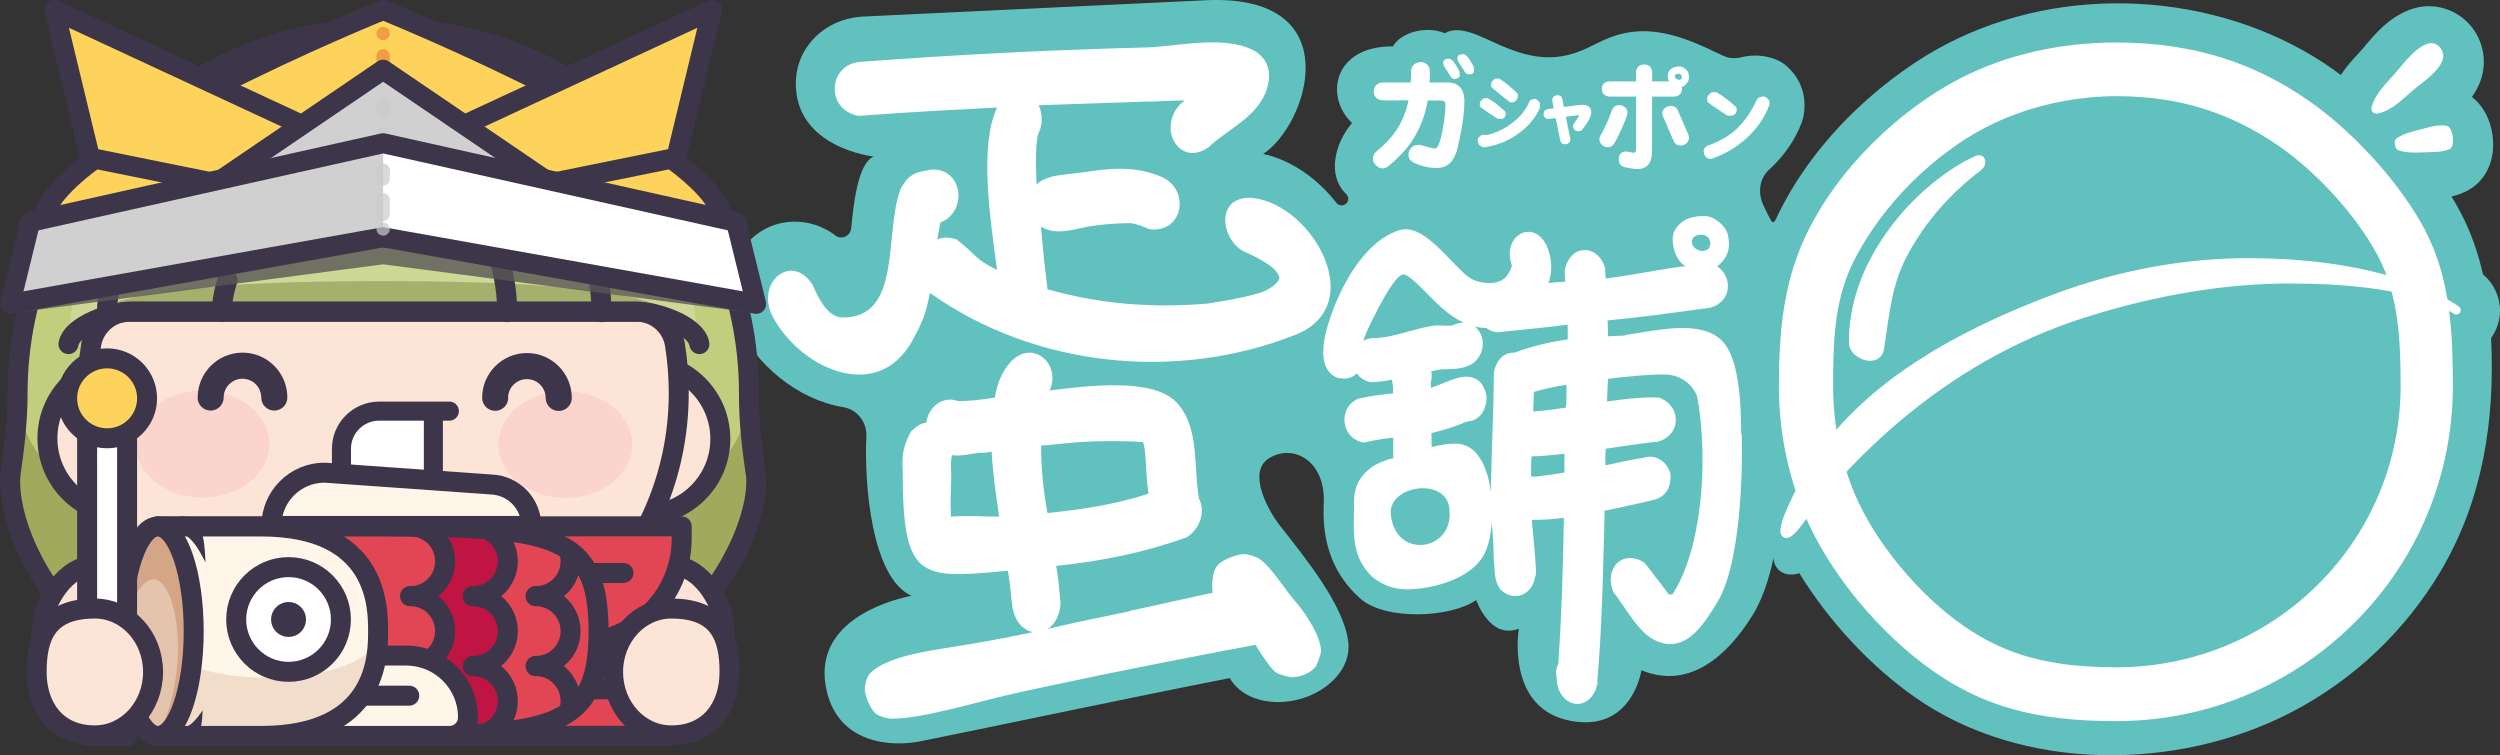 <?xml version="1.0" encoding="UTF-8"?><svg xmlns="http://www.w3.org/2000/svg" xmlns:xlink="http://www.w3.org/1999/xlink" viewBox="0 0 187.66 56.69"><rect x="0" y="0" width="187.66" height="56.69" fill="#333333" stroke="none"/><defs><style>.cls-1,.cls-2,.cls-3,.cls-4,.cls-5,.cls-6,.cls-7,.cls-8,.cls-9,.cls-10,.cls-11,.cls-12{stroke-linecap:round;stroke-linejoin:round;}.cls-1,.cls-13{fill:#e24654;}.cls-1,.cls-3,.cls-8,.cls-9,.cls-10,.cls-11,.cls-14,.cls-15{stroke:#3d364b;}.cls-1,.cls-3,.cls-8,.cls-9,.cls-11,.cls-14,.cls-15{stroke-width:1.5px;}.cls-2{stroke-dasharray:0 0 0 0 1.1 0 0 1.1;}.cls-2,.cls-16,.cls-17,.cls-3,.cls-4,.cls-5,.cls-18,.cls-6,.cls-19,.cls-20,.cls-7,.cls-21,.cls-22,.cls-12{fill:none;}.cls-2,.cls-5,.cls-12{stroke:#c9caca;}.cls-23,.cls-16,.cls-24,.cls-25,.cls-26,.cls-27,.cls-28,.cls-19,.cls-29{mix-blend-mode:multiply;}.cls-23,.cls-25,.cls-27{opacity:.4;}.cls-23,.cls-29{fill:#bc7850;}.cls-16,.cls-29,.cls-30{opacity:.2;}.cls-17{clip-path:url(#clippath-2);}.cls-31,.cls-32,.cls-9,.cls-10,.cls-30{fill:#fff;}.cls-33,.cls-14{fill:#fff6e9;}.cls-34{fill:#f198aa;}.cls-24,.cls-35,.cls-8,.cls-15{fill:#fce4d6;}.cls-25{fill:#6d742f;}.cls-32{opacity:.3;}.cls-32,.cls-30{mix-blend-mode:overlay;}.cls-36,.cls-28,.cls-11{fill:#fdd35c;}.cls-26{fill:#595757;opacity:.8;}.cls-37{fill:#c1ce7d;}.cls-4,.cls-6,.cls-7{stroke:#f08437;}.cls-5{stroke-dasharray:0 0 0 0 0 0 0 0 1.1 0 0 1.1;}.cls-38{fill:#3d364b;}.cls-27{fill:#898989;}.cls-18{isolation:isolate;}.cls-39{fill:#c01443;}.cls-40{fill:#61c1be;}.cls-6{stroke-dasharray:0 0 0 0 1.67 0 1.67 1.67;}.cls-19{opacity:.7;}.cls-7{stroke-dasharray:0 0 0 0 0 0 0 1.67 1.67 0 1.67 1.67;}.cls-21{clip-path:url(#clippath);}.cls-22{clip-path:url(#clippath-1);}.cls-10{stroke-width:1.43px;}.cls-14,.cls-15{stroke-miterlimit:10;}</style><clipPath id="clippath"><path class="cls-37" d="m56.71,35.43c-.28-1.9-.5-3.87-.49-5.89.02-15.12-12.29-27.43-27.42-27.44-15.13-.01-27.46,12.27-27.48,27.39,0,2.02-.22,3.99-.5,5.89-.74,4.95,5.72,19.8,27.93,19.82,21.49.02,28.7-14.82,27.97-19.77Z"/></clipPath><clipPath id="clippath-1"><path id="_臉-4" class="cls-8" d="m9.74,23.39c-1.43,0-2.66,1.05-2.89,2.46-.2,1.21-.3,2.41-.3,3.67.03,12.3,10.19,22.31,22.48,22.16,12.12-.15,21.91-10,21.92-22.16,0-1.24-.1-2.49-.29-3.67-.23-1.41-1.46-2.45-2.88-2.46H9.74Z"/></clipPath><clipPath id="clippath-2"><path class="cls-20" d="m25.77,55.24c15.23,0,19.16,0,19.16-7.86s-3.93-7.86-19.16-7.86h-14.35v15.72h14.35Z"/></clipPath></defs><g class="cls-18"><g id="logo"><g id="logo-白字綠框"><path id="_框" class="cls-40" d="m135.06,43.02c2.2,3.58,5.31,6.96,8.7,9.33,8.03,5.62,19.65,5.55,28.19,1.14,4.7-2.43,8.61-6.13,11.3-10.69,3.14-5.35,4.04-11.3,3.74-17.42.42-.58.66-1.28.67-2.05,0-1.07-.48-2.07-1.28-2.74-.35-1.55-.87-3.09-1.65-4.59-.22-.41-.45-.83-.71-1.25.33-.08.67-.19,1.02-.35,1.52-.71,2.31-2.33,2.06-4.23-.16-1.24-.72-2.25-1.55-2.89.2-.29.39-.6.54-.95.57-1.29.45-2.78-.33-3.99-1.05-1.62-3.12-2.31-4.93-1.59-1.55.61-2.54,1.79-3.26,2.65-.14.17-.28.34-.43.49l-.15.17c-.39.42-.86.93-1.28,1.57-.41-.31-.83-.6-1.24-.88-8.22-5.4-19.54-6-28.3-1.47-4.28,2.21-9.91,6.83-12.86,13.16-.27.57-.39.07-.91-.96-.47-.93-.37-2.05.4-2.75l.03-.02c1.1-1.02,1.92-2.21,2.41-3.5.23-.59.68-2.78-1.26-4.36-.66-.53-1.98-.88-3.27-.55-.44.11-.91.09-1.33-.1-1.36-.62-3.81-1.97-6.33-1.85-1.82.09-2.87.78-3.91,1.26-2.09.97-3.89.94-6.51-.21-1.58-.69-3.04-1.55-4.18-.91-1.53-.62-3.37.03-3.89.99-4.5-.03-5.14,3.81-3.07,5.75-1.31,1.55-1.9,3.94-.43,5.35.02.02.04.05.06.08.35.52-.42,1.06-.81.56-1.38-1.77-3.31-3.18-5.49-3.67,3.31-2.13,6.55-11.93-4.14-11.54l-26.02,1.24c-2.7.18-4.86,2.23-4.92,4.89-.12,4.96,5.84,5.61,5.84,5.61-1.25.54-1.53,3.88-1.69,5.39h0c-.06.59-.73.89-1.19.53-2.13-1.62-5.29-1.37-6.96,1.03-1.04,1.49-1.25,3.48-.57,5.31l.09.21c1.43,3.11,4.57,5.77,8.02,6.34,1.05.17,1.8,1.11,1.75,2.17-.17,3.64.4,10.66,3.39,11.99-2.08.42-7.55,2.13-6.36,7.17.93,3.91,4.76,4.21,7.05,3.75,6.06-1.22,15.31-3.19,23.2-4.74,1.27,2.16,4.61,2.26,6.79.92,1.43-.88,2.29-2.21,2.1-3.68-.36-2.76-3.21-6.25-5.13-8.69-.8-1.01-2.5-3.98-.83-5.04,1.78-1.13,4.14.13,4.13,3.09,0,.95-.43,4.62,2.74,7.43,1.86,1.66,6.77,1.46,8.7.11,0,0,1.02,3,3.2,2.15,0,0-1.03,6.04,3.94,6.93,4.59.83,5.26-3.81,5.26-3.81,3.66,1.52,6.54-1.21,8.33-4.11.73-1.15,1.23-2.69,1.59-4.32.02.88.82,1.5,1.93,1.15Z"/><path class="cls-31" d="m182.07,17.33c-1.97-3.73-5.75-7.84-9.42-10.21-3.48-2.26-7.74-3.93-13.82-3.93-3.96,0-8.13.83-11.78,2.74-4.29,2.24-9.13,6.6-11.6,11.97-1.61,3.51-1.92,7.19-1.92,11.09,0,3.31.64,6.53,1.9,9.57,1.81,4.36,5.64,9.02,9.77,11.88,3.78,2.62,7.73,3.69,13.63,3.69,4.15,0,8.11-.97,11.77-2.88,4.24-2.22,7.75-5.58,10.16-9.72,2.2-3.8,3.36-8.13,3.36-12.53,0-3.92-.16-8.05-2.06-11.66Zm-23.17,32.76c-4.98,0-8.3-.89-11.46-3.08-3.43-2.36-6.74-6.38-8.24-9.99-1.06-2.55-1.6-5.25-1.6-8.03,0-3.27.07-6.4,1.51-9.31,2.25-4.52,6.27-8.2,9.87-10.08,3.03-1.58,6.56-2.38,9.92-2.38,5.14,0,8.73,1.51,11.64,3.39,3.1,2,6.29,5.46,7.95,8.59,1.58,2.99,1.71,6.47,1.71,9.79,0,3.7-.98,7.34-2.83,10.52-2.02,3.47-4.98,6.29-8.56,8.16-3.03,1.58-6.46,2.42-9.91,2.42Z"/><path class="cls-31" d="m184.5,22.95h0s0,0,0,0c-.75-.48-5.34-3.57-15.75-3.57-4.88,0-9.81.92-14.66,2.74-13.65,5.12-17.82,11.25-19.93,16.01-.71,1.61-.51,1.92-.43,2.05.08.13.22.2.37.2.21,0,.5-.11,1.09-.9,3.26-4.36,10.36-12.18,21.26-15.63,5.38-1.71,10.58-2.57,15.44-2.57,9,0,11.69,1.89,12.24,2.23h0s.05.04.05.04c.06.04.13.06.19.06.2,0,.34-.15.34-.33,0-.14-.09-.26-.22-.31Z"/><path class="cls-31" d="m178.01,8.09c.25-.97.95-1.67,1.61-2.4.75-.82,1.49-1.97,2.55-2.39.8-.32,1.46.59,1.15,1.29-.4.92-1.49,1.58-2.24,2.23-.78.67-1.54,1.46-2.57,1.7-.26.06-.57-.13-.49-.43h0Z"/><path class="cls-31" d="m179.88,10.4c.53-.37,1.11-.5,1.69-.65.68-.17,1.38-.43,2.08-.31.48.08.68,1.53.24,1.74-.57.27-1.2.22-1.81.25-.69.03-1.38.08-2.08-.16-.24-.08-.33-.72-.12-.86h0Z"/><path class="cls-31" d="m148.71,12.77c-2.19,1.65-4.15,3.79-5.54,6.4-1.15,2.16-1.32,4.18-1.74,6.98-.25,1.65-2.62.86-2.64-.4-.08-5.88,4.4-11.26,8.73-13.67,0,0,.56-.27.75-.36.72-.32,1.05.58.43,1.04Z"/><path class="cls-31" d="m93.61,14.85c-2.5.18-1.79,3.37-.16,4.06.61.26,1.81.87,2.26,1.36.12.13.36.46.32.63-.11.44-.89.9-1.45,1.08-1.45.45-3.95.81-3.95.81-4.27.36-8.22,0-12.01-1.08v-.09c-.08-.72-.32-2.53-.48-4.6,1.04.63,2.25.27,3.46,0,1.12-.18,2.18-.27,3.3-.27.48.09.97.27,1.37.45,2.58.36,3.14-3.07.81-3.97-1.77-.72-3.46-.64-5.32-.36-1.13.18-2.66.27-2.98.45-.33.09-.73.27-.97.54-.08-1.99-.08-3.61.24-4.06.24-.72.16-1.35-.08-1.9l7.98-.27c.97,0,2.01-.09,2.98-.09-.08.09-.24.18-.32.27-1.77,1.81-.08,4.78,2.1,3.25,1.53-1.44,3.54-2.17,4.35-4.25.4-1.26.24-2.16-.72-2.89-2.18-1.36-5.8-.45-8.22-.36-7.17.18-14.34.54-21.51,1.08-2.5.18-2.66,3.61-.16,4.06,3.46-.27,6.93-.45,10.39-.63-1.37,2.98-.48,8.48,0,12.19-1.69-.81-1.51-1.12-3.04-2.29-.57-.18-1.05-.18-1.45,0,.08-.36.16-.82.24-1.27,2.1-.81,1.69-4.15-.73-3.97l-.88.18c-.72.27-.97.54-1.37,1.26-1.29,3.34.17,9.75-4.43,9.66-1.13-.09-1.77-1.53-2.18-2.44-1.45-2.35-4.11-.45-3.14,2.08,1.85,3.97,7.9,7.04,10.64,2.08.73-1.35,1.05-2.11,1.29-3.55.08,0,.08.09.16.09,7.73,5.42,18.28,6.6,27.29,3.04,5.76-2.28.97-10.29-3.63-10.29Z"/><path class="cls-31" d="m75.89,27.13c-.64.72-1.05,1.62-1.21,2.71-1.05.18-2.01.27-2.74.27-1.21-.44-2.26.46-2.41,1.63-.4,0-.73.27-1.13.63-.56.99-.72,1.72-.64,2.98,0,8.22,1.29,8.12,7.9,7.49.16.99.24,1.89.32,2.62.4,2.8,3.46,2.61,3.63-.18-.08-.9-.16-1.9-.33-2.8,3.39-.36,6.61-.99,9.83-2.16,1.05-.72,1.37-1.99.89-2.89-.4-2.35,0-5.14-1.45-6.95-1.45-1.98-5.64-1.71-9.75-1.17.88-1.99-1.29-3.88-2.9-2.17Zm-4.51,11.65v-.36c-.08-1.08.08-2.26,0-3.34,0-.18,0-.54.08-.91.65.09,1.37-.09,2.01-.18.33,0,.64,0,.97-.09.08,1.63.32,3.25.56,4.88-1.21,0-2.42-.09-3.63,0Zm9.67-5.6c1.37-.09,3.62-.09,4.67,0h.08c.24.63.16,1.81.4,3.88-2.5.82-4.99,1.18-7.57,1.45-.32-1.72-.48-3.34-.48-5.06l2.9-.27Z"/><path class="cls-31" d="m84.78,45.86l6.25-1.37c-.11-.72.02-1.64.34-2.04.35-.42,1.47-.86,2.02-.86.3,0,.91.2,1.16.37.87.59,1.81,2.18,2.71,3.22.9,1.04,1.87,2.64,1.9,3.67,0,.31-.37,1.16-.37,1.16-.43.51-1.05.79-1.85.84,0,0-.91-.19-1.16-.37-.52-.38-1.54-2.08-1.54-2.08-10.82,2.05-14.26,2.83-17.5,3.52-3.24.69-7.32,2.02-9.83,2.03-.3,0-.92-.18-1.16-.37-.4-.31-.83-1.34-.84-1.85,0-.3.16-.94.37-1.16,1.36-1.42,4.89-1.77,7.54-2.22,2.65-.45,5.25-.98,7.81-1.6l4.17-.87Z"/><path class="cls-31" d="m130.7,32.54c0-3.55-.43-5.79-1.32-6.83-.63-.73-1.64-1.09-3.1-1.09-1.05,0-2.13.18-3.08.34-.38.06-.74.12-1.09.17l-.21.06c-.4.02-.8.04-1.2.05,0-.38,0-.78-.03-1.19,2.36-.22,4.63-.53,7.03-.86l.66-.09c.77-.19,1.29-.77,1.34-1.51.05-.78-.41-1.49-1.19-1.8l-.55-.02c-.13,0-.23.02-.3.04-.03,0-.07.02-.08.02-.11,0-.21.03-.29.07-1.24.1-2.49.32-3.7.53-.99.17-2.02.35-3.06.47,0-.05,0-.11-.01-.16-.01-.17-.03-.36-.03-.54v-.08c-.24-.82-.84-1.35-1.53-1.35-.74,0-1.33.59-1.51,1.55,0,.19.01.38.03.57,0,.08.01.16.02.25-.73.05-1.14.08-1.38.12v-.02s0,.02,0,.02c0,0,0,0-.01,0v-.03c-.91.04-1.83.14-2.71.23-.46.05-.92.1-1.38.14l-.08.02c-.75.29-1.19.98-1.11,1.76.08.79.68,1.42,1.5,1.56h.04s.44-.04.44-.04c1.58-.16,3.22-.32,4.87-.53v1.11c-1.48.21-2.78.53-3.99.99-.58-.04-1.35.33-1.56,1.52,0,1.51-.05,3.04-.1,4.53-.08,2.23-.16,4.53-.06,6.8v.02s.01.05.01.05c.05.2.15,1.99.15,2.63.03.22.04.43.05.62.03.55.07,1.07.43,1.58l.04.05c.33.31.71.47,1.1.47.74,0,1.37-.61,1.46-1.41.12-.13.15-.27-.13-3.25-.04-.4-.07-.73-.08-.89,0-.06,0-.11-.01-.17.65.02,1.51-.04,2.4-.15-.07,4.4-.2,7.81-.42,10.99-.11.16-.17.37-.17.6v.07c.05.21.05.37.06.64.15,1.14.91,1.67,1.55,1.67s1.19-.48,1.43-1.25v-.15h.07v-.46c.32-3.66.41-7.4.5-11.02l.04-1.62c.49-.11.96-.21,1.4-.3.93-.2,1.73-.38,2.18-.49.92-.21,1.37-.8,1.37-1.82v-.15c-.3-.96-.99-1.3-1.54-1.3-.14,0-.29.02-.39.06-.96.16-1.99.37-2.97.59,0-.43,0-.84.04-1.25.36-.05.73-.1,1.09-.16.9-.13,1.83-.27,2.78-.36.8-.19,1.35-.81,1.38-1.56.04-.77-.46-1.48-1.25-1.75l-.48-.02c-1.14,0-2.29.15-3.43.31.01-.25.02-.51.03-.76.01-.31.02-.62.04-.94,1.5-.19,3.01-.33,4.24-.33,1.53,0,2.37,1.18,2.48,1.78.84,4.77.32,11.37-1.88,14.73h-.28c-.36-.51-.74-.99-1.1-1.46-.22-.29-.44-.57-.66-.85l-.06-.06c-.8-.58-1.77-.45-2.24.25-.34.51-.39,1.19-.12,1.88l.04.08c.28.35.54.74.8,1.12.5.74,1.02,1.5,1.71,2.1.59.45,1.18.67,1.75.67,1.62,0,2.71-1.8,3.52-3.13,1.7-2.72,1.94-9.46,1.84-12.64Zm-13.27,1.5v1.43c-.46.09-.93.15-1.39.21-.27.03-.54.07-.76.1h-.16s-.08,0-.13-.01c-.02,0-.04,0-.06,0,0-.51,0-1,.03-1.51.82-.02,1.68-.11,2.47-.2Zm.12-3.45c-.77.13-1.6.24-2.46.3,0-.22.01-.45.02-.67.01-.27.02-.53.03-.8.63-.2,1.5-.39,2.45-.54,0,.56,0,1.16-.04,1.71Z"/><path class="cls-31" d="m116,18.26c-.42-.75-.98-.86-1.27-.86-.42,0-.82.22-1.08.59-.35.49-.42,1.18-.19,1.86l.03.08v.03c-.09.29-.28.67-.51.89-.36.33-.85.4-1.2.4-.41,0-.86-.09-1.24-.27-.41-.18-1.03-.83-1.64-1.46-1.1-1.14-2.24-2.31-3.39-2.31-.16,0-.32.02-.47.07-2.62.82-4.51,4.25-5.39,7.2-.24.79-.56,2.26-.05,3.18.2.37.51.62.91.73h.06c.52.1.96-.04,1.28-.36.23.34.59.57,1.05.66h.08s.04,0,.04,0c.48-.03.97-.09,1.48-.19v.12c.04.14.07.5.07.53v.38c-.79.08-1.68.18-2.57.39l-.08.03c-.69.3-1.08.99-.99,1.76.09.77.62,1.35,1.35,1.49l.13.02.13-.03c.69-.17,1.36-.26,2.04-.34v1.56l-.31.06-.09.03c-.2.08-2.54.67-2.54,3.12,0,1.08-.08,2.2.08,3.25.12.79.54,1.75,1.3,2.44.8.66,1.71.93,2.56.93,1.81,0,4.23-.68,5.35-1.96.78-.81.97-2.02,1.06-3.2.12-1.27-.08-3.76-1.13-5-.39-.47-.87-.72-1.42-.77-.7-.04-1.4.1-1.97.25,0-.15,0-.29-.01-.43v-.09c0-.18-.01-.35-.01-.53.12-.03.26-.06.39-.1.72-.18,1.39-.4,2.1-.7.09-.02.18-.05.25-.08.65-.03,1.34-.57,1.4-1.72l-.02-.27c-.25-1.12-.94-1.36-1.48-1.36-.05,0-.11,0-.2,0-.59.08-1.15.31-1.69.53-.26.11-.52.21-.79.3,0-.17,0-.33,0-.46.07-.25.08-.52.03-.78.17-.04.34-.07.52-.11.2-.04.45-.05.73-.05.57-.02,1.28-.04,1.88-.44.73-.57.85-1.44.64-2.04-.1-.3-.29-.55-.52-.72.29.07.58.11.89.11h.13c1.3-.06,3.2-.99,4.16-2.6.71-1.18.76-2.47.15-3.75Zm-7.19,20.09c.26,3.02-4.08,3.69-4.41.25-.21-2.22,4.35-2.86,4.41-.25.13,1.48-.02-.91,0,0Zm.35-13.98l-.06.03s-.11.05-.36.05c-.12,0-.24,0-.36-.01-.31-.02-.62-.02-.84.02-.64.1-1.26.27-1.88.44-.9.25-1.75.48-2.66.48-.24.02-.46.09-.66.2.13-.44.34-.87.5-1.22l.22-.44c1.36-2.75,2-3.32,2.28-3.32.38.01,1.07.72,1.68,1.34.8.81,1.72,1.77,2.86,2.28-.23,0-.47.04-.72.15Z"/><path class="cls-31" d="m129.66,17.49c-.1-.3-.32-.59-.68-.87-.36-.28-.72-.41-1.09-.41-.37,0-.73.06-1.06.16-.34.1-.63.3-.9.61s-.39.65-.37,1.04c.02.39.09.74.22,1.06.13.32.32.58.56.78.25.21.5.32.77.35.27.03.54.06.81.11.26-.03.5-.09.75-.2.24-.1.48-.31.72-.62.24-.32.37-.66.39-1.02.01-.36-.03-.7-.12-1Zm-1.43,1.21c-.15.08-.29.13-.41.14-.13.01-.28-.03-.46-.13-.18-.1-.29-.23-.34-.4-.04-.17-.02-.31.06-.43.08-.12.22-.2.41-.24.19-.05.37-.03.54.05.17.08.28.22.33.41.05.2.01.4-.12.6Z"/><path class="cls-31" d="m109.92,7.68c0,.84-.17,1.98-.5,3.4-.24,1.02-.76,1.53-1.56,1.53-.57,0-1.12-.12-1.67-.37-.33-.15-.49-.38-.46-.68.01-.19.09-.35.22-.48.13-.14.29-.21.49-.21.09,0,.17.01.25.03.55.17.89.25,1.03.25.2,0,.38-.44.55-1.31.15-.77.23-1.44.23-2.02,0-.19-.14-.28-.41-.28h-.92c-.2,1.16-.6,2.17-1.18,3.04-.39.6-.97,1.22-1.74,1.87-.14.12-.29.19-.45.19-.19,0-.36-.07-.51-.22-.15-.14-.23-.31-.23-.5,0-.22.09-.41.27-.56.63-.52,1.1-1.02,1.41-1.48.47-.65.79-1.43.99-2.35h-1.9c-.23,0-.41-.07-.53-.2-.13-.14-.19-.3-.18-.48,0-.19.07-.34.2-.47.12-.13.29-.19.51-.19h2.06c.02-.26.03-.54.03-.82,0-.23.08-.41.24-.54.13-.11.3-.17.5-.17.17,0,.33.06.47.19.13.12.2.29.2.52,0,.28,0,.56-.02.82h1.33c.86,0,1.29.49,1.29,1.48Zm-.34-2.06c0,.09-.04.17-.12.22-.08.06-.15.09-.23.09-.16,0-.27-.06-.34-.18-.07-.13-.21-.34-.4-.63-.11-.16-.16-.29-.16-.39,0-.21.14-.32.41-.32.12,0,.23.06.33.18.18.22.33.46.45.7.04.09.06.2.06.32Zm1.07-.33c0,.2-.12.29-.35.29-.15,0-.26-.06-.34-.18-.07-.13-.21-.33-.4-.62-.1-.15-.16-.28-.16-.39,0-.21.13-.32.4-.32.13,0,.24.06.34.18.18.22.33.46.45.7.04.1.06.21.06.34Z"/><path class="cls-31" d="m119.44,8.45c0,.29-.22.71-.67,1.28-.08.08-.16.12-.27.12-.12,0-.22-.03-.3-.1-.08-.07-.12-.16-.12-.27,0-.08.03-.16.09-.24.05-.08.15-.22.3-.44.04-.06.06-.11.06-.12,0-.03-.05-.04-.15-.02-.29.04-.31.04-.84.1l.32,1.61s.02.07.02.1c0,.11-.04.2-.12.26-.07.07-.16.1-.27.1-.21,0-.34-.1-.38-.31l-.33-1.66-.48.06c-.13.02-.23,0-.31-.07-.08-.07-.12-.15-.12-.26,0-.24.11-.38.34-.4l.42-.06-.1-.53s-.01-.05-.01-.09c0-.11.04-.2.13-.27.08-.06.17-.09.28-.09.19,0,.31.1.35.31l.11.57c1.08-.14,1.27-.16,1.36-.16.46,0,.69.19.69.55Z"/><path class="cls-31" d="m126.11,7.08c.1-.11.15-.25.15-.41,0-.15-.04-.27-.14-.38-.12-.12-.27-.18-.46-.18h-1.64v-.67c0-.19-.06-.34-.18-.45-.12-.1-.25-.15-.41-.15-.17,0-.31.04-.44.15-.12.11-.18.26-.18.45v.67h-1.97c-.19,0-.34.05-.45.16-.1.1-.15.23-.15.39,0,.16.04.29.14.4.12.12.27.19.46.19h1.97v3.93c0,.19-.06.29-.17.29-.05,0-.14-.02-.28-.05-.14-.03-.24-.05-.29-.05-.17,0-.3.05-.41.15-.1.1-.15.24-.15.41,0,.35.15.55.46.62.42.09.72.14.92.14.75,0,1.12-.45,1.12-1.35v-4.09h1.64c.19,0,.34-.06.45-.17Z"/><path class="cls-31" d="m122.17,8.47c0-.17-.06-.31-.19-.42-.13-.11-.28-.16-.44-.16-.27,0-.46.14-.55.41-.23.66-.51,1.27-.83,1.83-.07.11-.1.22-.1.32,0,.17.06.31.19.42.12.12.27.18.44.18.22,0,.38-.1.5-.31.36-.64.67-1.32.93-2.05.03-.08.04-.16.04-.23Z"/><path class="cls-31" d="m125.96,8.3c-.11-.23-.28-.35-.53-.35-.16,0-.31.05-.45.15-.14.12-.2.26-.2.43,0,.08.03.17.08.27.33.76.58,1.34.76,1.76.11.26.3.38.57.36.15,0,.29-.06.41-.17.12-.12.18-.25.18-.4,0-.09-.02-.18-.06-.28-.31-.71-.57-1.3-.77-1.77Z"/><path class="cls-31" d="m126.74,5.48c-.04-.11-.12-.22-.26-.33-.13-.11-.27-.16-.41-.16-.14,0-.28.02-.4.06-.13.04-.24.12-.34.23-.1.12-.15.25-.14.4,0,.15.03.28.08.4.05.12.12.22.21.3.09.08.19.12.29.13.1.01.2.02.31.04.1-.01.19-.04.28-.07.09-.04.18-.12.27-.24.09-.12.14-.25.15-.39,0-.14-.01-.26-.05-.38Zm-.54.46c-.06.03-.11.05-.16.05-.05,0-.11-.01-.18-.05-.07-.04-.11-.09-.13-.15-.02-.06,0-.12.02-.16.03-.05.08-.08.16-.09.07-.02.14-.01.2.02.06.03.11.08.13.16.02.07,0,.15-.05.23Z"/><path class="cls-31" d="m132.79,7.94c-.33.88-.87,1.67-1.62,2.37-.75.7-1.63,1.23-2.61,1.58-.04.01-.08.02-.11.03-.15.02-.28-.02-.39-.13-.09-.1-.15-.22-.17-.36-.03-.25.08-.42.33-.51.88-.31,1.61-.74,2.19-1.29.55-.53,1.03-1.23,1.44-2.1.08-.16.22-.25.42-.28.13-.02.25.01.36.1.11.09.18.2.2.33.01.09,0,.17-.03.26Zm-3.04.74h.26c.06,0,.12-.03.17-.07l.11-.11s.07-.1.07-.17v-.16c0-.07-.03-.13-.09-.18-.44-.38-.88-.76-1.38-1.04-.04-.02-.07-.03-.12-.03h-.21c-.06,0-.12.02-.16.07l-.18.18s-.07.11-.07.17v.18c0,.07.03.14.09.19.44.34.91.62,1.38.94.04.03.08.04.13.04Z"/><path class="cls-31" d="m113.27,7.64s.08.04.13.04h.16c.05,0,.11-.02.15-.06l.16-.16s.06-.09.06-.15v-.18c0-.06-.02-.11-.06-.15-.39-.39-.82-.74-1.28-1.05-.03-.02-.07-.03-.11-.03h-.18c-.06,0-.11.02-.15.06l-.16.16s-.06.09-.06.14v.16c0,.06.03.12.07.16.4.35.83.7,1.29,1.05Z"/><path class="cls-31" d="m115.53,7.65l-.15-.16c-.05-.05-.13-.08-.2-.06l-.23.06c-.06.02-.12.06-.14.12-.18.44-.45.84-.81,1.2-.7.67-1.5,1.11-2.33,1.32h-.39c-.05,0-.11.02-.15.06l-.15.16c-.05.05-.07.12-.06.19l.05.23c.01.05.04.1.09.13l.21.13s.07.03.11.03c.01,0,.02,0,.03,0,1.13-.16,2.15-.63,3.03-1.4.5-.45.89-.97,1.14-1.53.01-.03.02-.06.02-.09v-.26c0-.05-.02-.1-.06-.14Z"/><path class="cls-31" d="m112.49,8.93h.23c.06,0,.11-.03.15-.06l.09-.1s.06-.09.06-.15v-.14c0-.06-.03-.12-.08-.16-.39-.34-.77-.67-1.22-.92-.03-.02-.07-.03-.1-.03h-.18c-.05,0-.11.02-.14.06l-.16.16s-.06.09-.06.15v.16c0,.06.03.13.08.16.39.3.8.55,1.22.83.03.02.07.04.11.04Z"/></g><g id="logo-2"><g id="_蛋舖妹頭_原始"><g id="_蛋舖妹頭"><g id="_頭髮_後"><g id="_頭髮-後"><path class="cls-37" d="m56.71,35.43c-.28-1.9-.5-3.87-.49-5.89.02-15.12-12.29-27.43-27.42-27.44-15.13-.01-27.46,12.27-27.48,27.39,0,2.02-.22,3.99-.5,5.89-.74,4.95,5.72,19.8,27.93,19.82,21.49.02,28.7-14.82,27.97-19.77Z"/><g class="cls-21"><path id="_暗" class="cls-25" d="m56.21,29.54c0,2.02.21,3.99.49,5.89.73,4.95-6.47,19.79-27.97,19.77C6.54,55.18.07,40.33.81,35.38c.28-1.9.5-3.87.5-5.89,0,8.05,13.7,13.7,27.42,13.71,13.72.01,27.47-5.66,27.47-13.66Z"/><path id="_明" class="cls-30" d="m52.35,25.54c0-2.81-2.71-23.44-23.59-23.44S5.17,22.73,5.17,25.54c0-2.81,47.18-2.81,47.18,0Z"/><path id="_明-2" class="cls-32" d="m46.45,9.7c0,2.63-4.64-2.55-17.69-2.55s-17.69,5.17-17.69,2.55c0-3.72,7.92-7.6,17.69-7.6s17.69,3.87,17.69,7.6Z"/><path id="_暗-2" class="cls-25" d="m47.78,23.4H9.74c-1.43,0-4.43,1.03-4.66,2.43,0-3.65,8.38-4.73,23.68-4.73s23.68,1.12,23.68,4.73c-.23-1.41-3.23-2.43-4.65-2.43Z"/></g></g><path id="_墨線" class="cls-3" d="m56.71,35.43c-.28-1.9-.5-3.87-.49-5.89.02-15.12-12.29-27.43-27.42-27.44-15.13-.01-27.46,12.27-27.48,27.39,0,2.02-.22,3.99-.5,5.89-.74,4.95,5.72,19.8,27.93,19.82,21.49.02,28.7-14.82,27.97-19.77Z"/></g><g id="_臉"><path id="_耳朵" class="cls-8" d="m48.37,27.24c3.15,0,5.7,2.56,5.7,5.71,0,3.15-2.56,5.7-5.71,5.7-3.15,0-5.7-2.56-5.7-5.71,0-3.15,2.56-5.7,5.71-5.7Z"/><path id="_耳朵-2" class="cls-8" d="m9.27,27.2c3.15,0,5.7,2.56,5.7,5.71,0,3.15-2.56,5.7-5.71,5.7-3.15,0-5.7-2.56-5.7-5.71,0-3.15,2.56-5.7,5.71-5.7Z"/><g id="_臉-2"><path id="_臉-3" class="cls-35" d="m9.74,23.39c-1.43,0-2.66,1.05-2.89,2.46-.2,1.21-.3,2.41-.3,3.67.03,12.3,10.19,22.31,22.48,22.16,12.12-.15,21.91-10,21.92-22.16,0-1.24-.1-2.49-.29-3.67-.23-1.41-1.46-2.45-2.88-2.46H9.74Z"/><g class="cls-22"><path id="_暗-3" class="cls-24" d="m11.12,27.29c0-4.69,38.89-1.76,36.79-3.86l-38.11-.04c-1.43,0-2.66,1.03-2.89,2.44-.2,1.21-.3,2.44-.3,3.71.03,10.23,7.05,18.86,16.49,21.39-7.22-5.04-11.99-13.75-11.98-23.64Z"/><path id="_瀏海陰影" class="cls-24" d="m52.5,25.83c-.23-1.41-3.23-2.43-4.65-2.43H9.8c-1.43,0-4.43,1.03-4.66,2.43,0,0,1.61-.78,23.71-.78s23.65.78,23.65.78Z"/><g id="_腮紅_OO" class="cls-16"><path class="cls-34" d="m15.2,29.33c2.77,0,5.02,1.8,5.02,4.01,0,2.21-2.25,4-5.03,4-2.77,0-5.02-1.8-5.02-4.01,0-2.21,2.25-4,5.03-4Z"/><path class="cls-34" d="m42.44,29.36c2.77,0,5.02,1.8,5.02,4.01,0,2.21-2.25,4-5.03,4-2.77,0-5.02-1.8-5.02-4.01,0-2.21,2.25-4,5.03-4Z"/></g><g id="_表情_"><path id="_嘴_O" class="cls-10" d="m33.73,30.86h-5.27c-1.56,0-2.83,1.27-2.83,2.83v5.41c0,.95.86,1.69,1.8,1.51.42-.08.92-.13,1.5-.13.55,0,1.05.05,1.48.12,1.11.19,2.12-.67,2.12-1.8v-7.94"/><g id="_眼睛__"><path class="cls-38" d="m14.83,29.84c0,.54.44.98.98.98.54,0,.98-.44.98-.98,0-.78.63-1.41,1.41-1.41.78,0,1.41.63,1.41,1.41,0,.54.44.98.98.98s.98-.44.98-.98c0-1.86-1.51-3.37-3.36-3.37-1.86,0-3.37,1.51-3.37,3.36Z"/><path class="cls-38" d="m38.14,29.87c0-.78.63-1.41,1.41-1.41.78,0,1.41.63,1.41,1.41,0,.54.44.98.98.98s.98-.44.98-.98c0-1.86-1.51-3.37-3.36-3.37-1.86,0-3.37,1.51-3.37,3.36,0,.54.44.98.98.98.54,0,.98-.44.98-.98Z"/></g></g></g><path id="_臉-5" class="cls-3" d="m9.74,23.39c-1.43,0-2.66,1.05-2.89,2.46-.2,1.21-.3,2.41-.3,3.67.03,12.3,10.19,22.31,22.48,22.16,12.12-.15,21.91-10,21.92-22.16,0-1.24-.1-2.49-.29-3.67-.23-1.41-1.46-2.45-2.88-2.46H9.74Z"/></g><g id="_瀏海_經典"><path class="cls-3" d="m8.03,23.4c0-2.14,1.24-4.99,3.37-7.12"/><path class="cls-3" d="m16.66,23.4c0-.73.14-1.54.42-2.37"/><path class="cls-3" d="m45.15,23.43c0-4.26-1.99-8.45-5.58-10.8"/><path class="cls-3" d="m38.07,23.43c0-1.86-.38-3.71-1.11-5.4"/><path id="_墨線-2" class="cls-3" d="m52.5,25.83c-.23-1.41-3.23-2.43-4.65-2.43H9.8c-1.43,0-4.43,1.03-4.66,2.43"/></g></g></g></g><g id="_蛋舖妹頭_兒童節"><g id="_拿鯉魚旗"><path id="_拇指" class="cls-15" d="m9.72,46.73c-.33,2.12-2.16,4.36-3.92,4.15s-3.17-.64-2.59-4.23c.34-2.12,2.16-4.36,3.92-4.15,1.76.21,2.93,2.1,2.59,4.23Z"/><path id="_拇指-2" class="cls-15" d="m47.8,46.73c.33,2.12,2.16,4.36,3.92,4.15s3.17-.64,2.59-4.23c-.34-2.12-2.16-4.36-3.92-4.15-1.76.21-2.93,2.1-2.59,4.23Z"/><g id="_鯉魚旗"><g id="_鯉魚"><path class="cls-14" d="m39.88,39.48c0-1.66-1.31-3.03-2.97-3.11l-12.54-.89c-2.21,0-4,1.79-4,4h0s19.51,0,19.51,0h0Z"/><path class="cls-1" d="m28.49,46.5h13.85c4.57,0,8.28,3.71,8.28,8.28v.45h-22.13v-8.73h0Z"/><path class="cls-1" d="m28.49,39.51h22.68v.92c0,4.31-3.5,7.81-7.81,7.81h-14.87v-8.73h0Z"/><line class="cls-9" x1="46.25" y1="51.74" x2="34.48" y2="51.74"/><line class="cls-9" x1="46.8" y1="43.01" x2="35.02" y2="43.01"/><path class="cls-13" d="m25.77,55.24c15.23,0,19.16,0,19.16-7.86s-3.93-7.86-19.16-7.86h-14.35v15.72h14.35Z"/><g id="_鱗片"><g class="cls-17"><circle class="cls-13" cx="40.21" cy="42.13" r="2.62"/><circle class="cls-13" cx="40.21" cy="47.38" r="2.62"/><circle class="cls-13" cx="40.21" cy="52.62" r="2.62"/><path class="cls-3" d="m40.21,39.51c1.45,0,2.62,1.17,2.62,2.62s-1.17,2.62-2.62,2.62"/><path class="cls-3" d="m40.21,44.75c1.45,0,2.62,1.17,2.62,2.62s-1.17,2.62-2.62,2.62"/><path class="cls-3" d="m40.21,50c1.45,0,2.62,1.17,2.62,2.62s-1.17,2.62-2.62,2.62"/><path class="cls-39" d="m38.12,47.38c0-1.45-1.17-2.62-2.62-2.62,1.45,0,2.62-1.17,2.62-2.62s-1.17-2.62-2.62-2.62-2.62,1.17-2.62,2.62v10.48c0,.72.29,1.37.76,1.85.47.48,1.13.77,1.86.77,1.45,0,2.62-1.17,2.62-2.62s-1.17-2.62-2.62-2.62c1.45,0,2.62-1.17,2.62-2.62Z"/><path class="cls-3" d="m35.5,39.51c1.45,0,2.62,1.17,2.62,2.62s-1.17,2.62-2.62,2.62"/><path class="cls-3" d="m35.5,44.75c1.45,0,2.62,1.17,2.62,2.62s-1.17,2.62-2.62,2.62"/><path class="cls-3" d="m35.5,50c1.45,0,2.62,1.17,2.62,2.62s-1.17,2.62-2.62,2.62"/><circle class="cls-13" cx="30.79" cy="42.13" r="2.62"/><circle class="cls-13" cx="30.79" cy="47.38" r="2.62"/><circle class="cls-13" cx="30.79" cy="52.62" r="2.62"/><path class="cls-3" d="m30.79,39.51c1.45,0,2.62,1.17,2.62,2.62s-1.17,2.62-2.62,2.62"/><path class="cls-3" d="m30.79,44.75c1.45,0,2.62,1.17,2.62,2.62s-1.17,2.62-2.62,2.62"/><path class="cls-3" d="m30.79,50c1.45,0,2.62,1.17,2.62,2.62s-1.17,2.62-2.62,2.62"/></g></g><path class="cls-3" d="m25.77,55.24c15.23,0,19.16,0,19.16-7.86s-3.93-7.86-19.16-7.86h-13.94v15.72h13.94Z"/><g id="_頭"><g id="_鰭"><path class="cls-14" d="m18.35,49.21h12.14c2.56,0,4.64,2.08,4.64,4.64h0c0,.77-.62,1.39-1.39,1.39h-15.38s0-6.03,0-6.03Z"/><line class="cls-9" x1="30.72" y1="52.22" x2="18.95" y2="52.22"/></g><path class="cls-33" d="m19.61,55.24c8.77,0,8.77-6.03,8.77-7.86s0-7.86-8.77-7.86h-7.78v15.72h7.78Z"/><path class="cls-29" d="m28.38,47.38c0,1.84,0,7.86-8.77,7.86h-7.78v-7.86c0,4.66,16.55,4.66,16.55,0Z"/><g id="_眼"><circle class="cls-9" cx="21.66" cy="46.5" r="3.93"/><circle class="cls-38" cx="21.66" cy="46.5" r="1.31"/></g><path class="cls-3" d="m19.61,55.24c8.77,0,8.77-6.03,8.77-7.86s0-7.86-8.77-7.86h-7.78v15.72h7.78Z"/><g id="_嘴"><ellipse class="cls-33" cx="11.85" cy="47.38" rx="2.69" ry="7.86"/><ellipse class="cls-23" cx="11.85" cy="47.38" rx="2.69" ry="7.86"/><path class="cls-23" d="m11.85,55.24c1.49,0,2.69-3.52,2.69-7.86s-1.2-7.86-2.69-7.86-2.69,3.52-2.69,7.86c2.69-9.65,6.27.87,2.69,7.86Z"/><ellipse class="cls-3" cx="11.85" cy="47.38" rx="2.69" ry="7.86"/><path class="cls-38" d="m13.8,38.76c1.63.35,1.54,2.23,1.63,3.46-.37-.71-.76-1.48-1.37-1.95-.17-.13-.35-.1-.25-.02-.98,0-.98-1.5,0-1.5h0Z"/><path class="cls-38" d="m15.21,53.34c-.03.69-.06,1.41-.47,2.05-.35.64-1.59.95-1.69-.15,0-.41.34-.75.75-.75-.07.07.02.14.16.08.52-.21.9-.76,1.24-1.23h0Z"/></g></g></g><rect class="cls-9" x="6.54" y="30.66" width="3" height="24.58"/><circle class="cls-11" cx="8.04" cy="29.9" r="3"/></g><path id="_手" class="cls-15" d="m11.49,50.44c0,2.63-1.95,4.76-4.37,4.76-2.89,0-4.37-2.13-4.37-4.76s.76-4.76,4.37-4.76c2.41,0,4.37,2.13,4.37,4.76Z"/><path id="_手-2" class="cls-15" d="m46.02,50.44c0,2.63,1.95,4.76,4.37,4.76,2.89,0,4.37-2.13,4.37-4.76s-.76-4.76-4.37-4.76c-2.41,0-4.37,2.13-4.37,4.76Z"/></g><g id="_摺紙武士帽"><polygon class="cls-26" points="28.76 10.75 2.27 16.66 1.76 23.39 28.76 19.84 55.77 23.39 55.25 16.66 28.76 10.75"/><path class="cls-36" d="m28.76.75S3.27,11.07,3.27,16.66l25.48,1.16,25.49-1.16C54.24,11.07,28.76.75,28.76.75Z"/><path class="cls-28" d="m28.76.75S3.27,11.07,3.27,16.66l25.48,1.16V.75Z"/><path class="cls-3" d="m28.76.75S3.27,11.07,3.27,16.66l25.48,1.16,25.49-1.16C54.24,11.07,28.76.75,28.76.75Z"/><g class="cls-19"><line class="cls-4" x1="28.76" y1="2.52" x2="28.76" y2="2.52"/><line class="cls-6" x1="28.76" y1="4.19" x2="28.76" y2="8.37"/><line class="cls-7" x1="28.76" y1="9.2" x2="28.76" y2="15.04"/><line class="cls-4" x1="28.76" y1="15.88" x2="28.76" y2="15.88"/></g><polygon class="cls-11" points="27.76 11.75 4.08 .75 6.76 11.84 16.19 13.75 27.76 11.75"/><polygon class="cls-11" points="29.75 11.75 53.44 .75 50.76 11.84 41.32 13.75 29.75 11.75"/><polygon class="cls-31" points="28.76 5.23 14.76 14.75 42.76 14.75 28.76 5.23"/><polygon class="cls-27" points="28.76 5.23 14.76 14.75 28.76 14.75 42.76 14.75 28.76 5.23"/><polygon class="cls-3" points="28.76 5.23 14.76 14.75 42.76 14.75 28.76 5.23"/><g class="cls-19"><line class="cls-12" x1="28.76" y1="7.79" x2="28.76" y2="7.79"/><line class="cls-2" x1="28.76" y1="7.79" x2="28.76" y2="8.44"/><line class="cls-5" x1="28.76" y1="9.99" x2="28.76" y2="11.64"/><line class="cls-12" x1="28.76" y1="12.19" x2="28.76" y2="12.19"/></g><polygon class="cls-31" points="28.76 10.75 2.27 16.66 .76 22.81 28.76 17.81 56.76 22.81 55.25 16.66 28.76 10.75"/><polygon class="cls-27" points="28.76 10.75 2.27 16.66 .76 22.81 28.76 17.81 28.76 10.75"/><polygon class="cls-3" points="28.76 10.75 2.27 16.66 .76 22.81 28.76 17.81 56.76 22.81 55.25 16.66 28.76 10.75"/><g class="cls-19"><line class="cls-12" x1="28.76" y1="12.79" x2="28.76" y2="12.79"/><line class="cls-2" x1="28.76" y1="12.79" x2="28.76" y2="13.44"/><line class="cls-5" x1="28.76" y1="14.99" x2="28.76" y2="16.64"/><line class="cls-12" x1="28.76" y1="17.19" x2="28.76" y2="17.19"/></g></g></g></g><g id="_範圍"><rect class="cls-20" x=".41" y="0" width="56.69" height="56.69"/></g></g></g></svg>